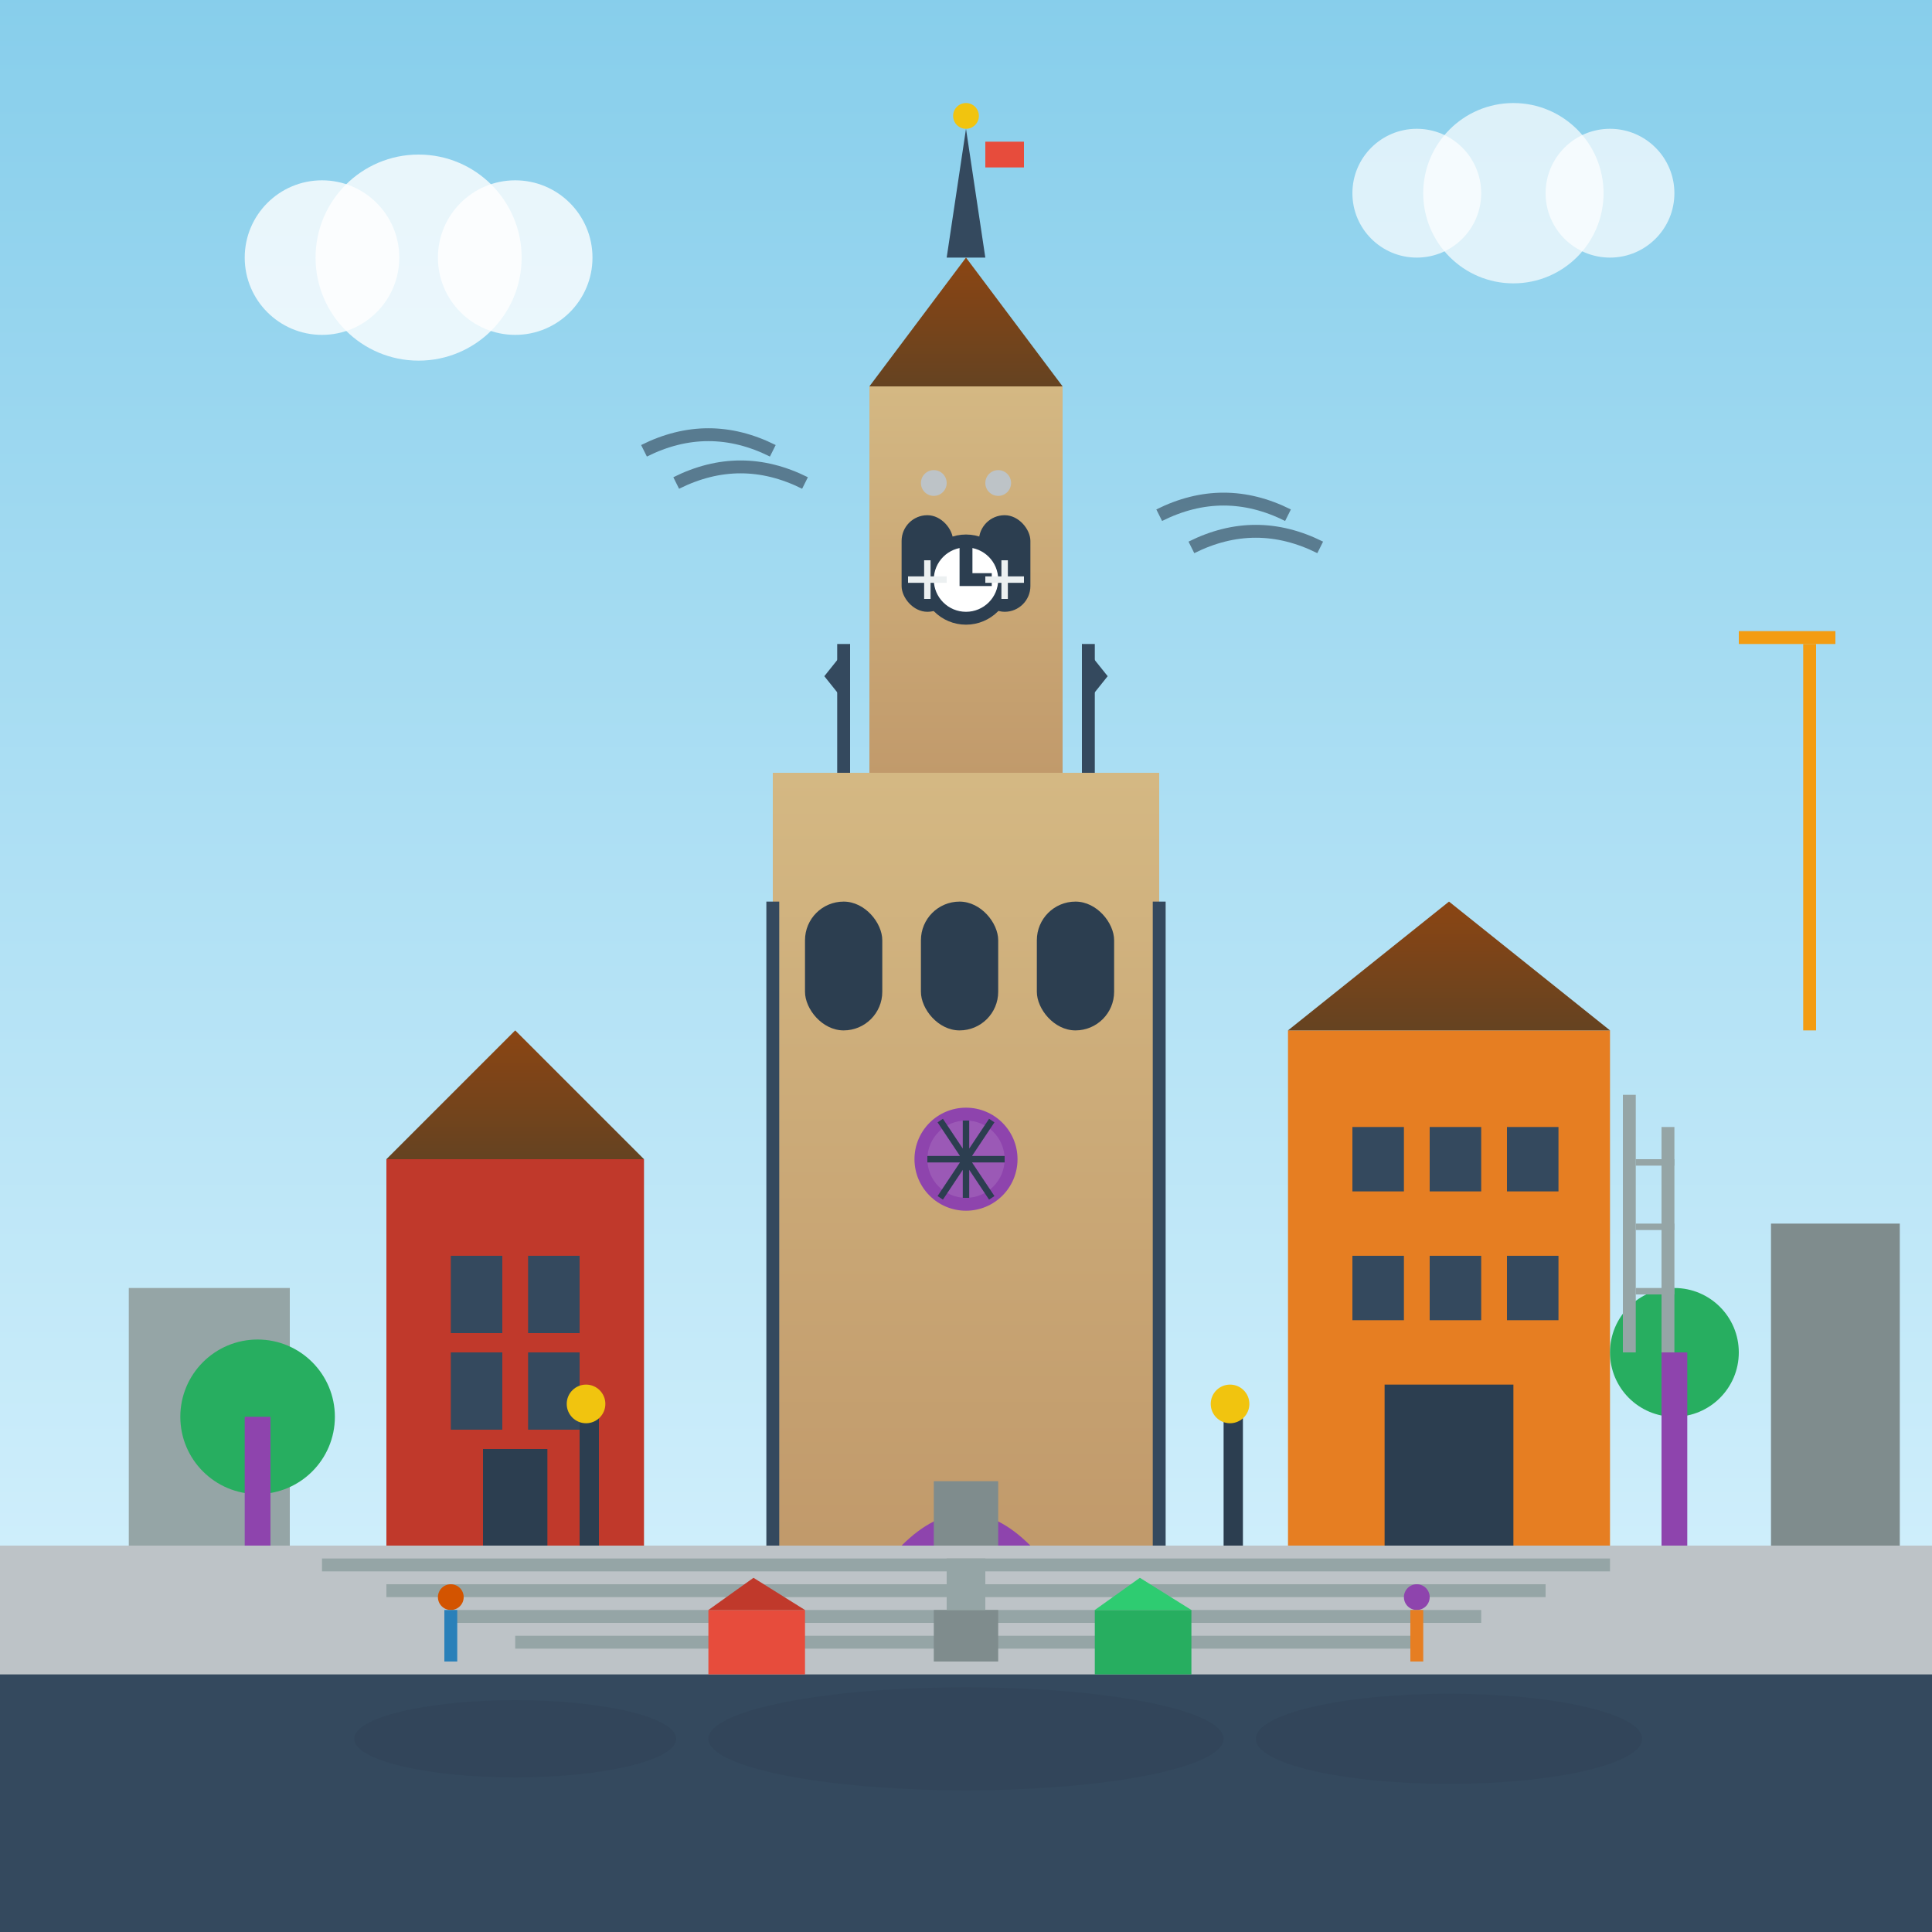 <svg width="300" height="300" viewBox="0 0 300 300" fill="none" xmlns="http://www.w3.org/2000/svg">
  <rect x="0" y="0" width="300" height="300" fill="#333333" stroke="none"/>
  <defs>
    <linearGradient id="skyGradient" x1="0%" y1="0%" x2="0%" y2="100%">
      <stop offset="0%" style="stop-color:#87CEEB;stop-opacity:1" />
      <stop offset="100%" style="stop-color:#E0F6FF;stop-opacity:1" />
    </linearGradient>
    <linearGradient id="buildingGradient" x1="0%" y1="0%" x2="0%" y2="100%">
      <stop offset="0%" style="stop-color:#d4b883;stop-opacity:1" />
      <stop offset="100%" style="stop-color:#c19a6b;stop-opacity:1" />
    </linearGradient>
    <linearGradient id="roofGradient" x1="0%" y1="0%" x2="0%" y2="100%">
      <stop offset="0%" style="stop-color:#8b4513;stop-opacity:1" />
      <stop offset="100%" style="stop-color:#654321;stop-opacity:1" />
    </linearGradient>
  </defs>
  
  <!-- Sky Background -->
  <rect width="300" height="300" fill="url(#skyGradient)"/>
  
  <!-- Clouds -->
  <circle cx="50" cy="40" r="12" fill="white" opacity="0.8"/>
  <circle cx="65" cy="40" r="16" fill="white" opacity="0.8"/>
  <circle cx="80" cy="40" r="12" fill="white" opacity="0.8"/>
  
  <circle cx="220" cy="30" r="10" fill="white" opacity="0.7"/>
  <circle cx="235" cy="30" r="14" fill="white" opacity="0.7"/>
  <circle cx="250" cy="30" r="10" fill="white" opacity="0.7"/>
  
  <!-- Leipzig Skyline with St. Nicholas Church (Nikolaikirche) -->
  
  <!-- Church Main Building -->
  <rect x="120" y="120" width="60" height="120" fill="url(#buildingGradient)"/>
  
  <!-- Church Tower -->
  <rect x="135" y="60" width="30" height="60" fill="url(#buildingGradient)"/>
  
  <!-- Tower Roof -->
  <polygon points="135,60 150,40 165,60" fill="url(#roofGradient)"/>
  
  <!-- Church Spire -->
  <polygon points="147,40 150,20 153,40" fill="#34495e"/>
  <circle cx="150" cy="18" r="2" fill="#f1c40f"/>
  
  <!-- Church Windows -->
  <rect x="140" y="80" width="8" height="15" fill="#2c3e50" rx="4"/>
  <rect x="152" y="80" width="8" height="15" fill="#2c3e50" rx="4"/>
  <rect x="125" y="140" width="12" height="20" fill="#2c3e50" rx="6"/>
  <rect x="143" y="140" width="12" height="20" fill="#2c3e50" rx="6"/>
  <rect x="161" y="140" width="12" height="20" fill="#2c3e50" rx="6"/>
  
  <!-- Main Church Entrance -->
  <path d="M140 240 Q150 230 160 240 L160 240 L140 240 Z" fill="#8e44ad"/>
  <rect x="145" y="230" width="10" height="10" fill="#7f8c8d"/>
  
  <!-- Historic Buildings Around -->
  
  <!-- Old Town Hall -->
  <rect x="60" y="180" width="40" height="60" fill="#c0392b"/>
  <polygon points="60,180 80,160 100,180" fill="url(#roofGradient)"/>
  <rect x="70" y="195" width="8" height="12" fill="#34495e"/>
  <rect x="82" y="195" width="8" height="12" fill="#34495e"/>
  <rect x="70" y="210" width="8" height="12" fill="#34495e"/>
  <rect x="82" y="210" width="8" height="12" fill="#34495e"/>
  <rect x="75" y="225" width="10" height="15" fill="#2c3e50"/>
  
  <!-- Market Building -->
  <rect x="200" y="160" width="50" height="80" fill="#e67e22"/>
  <polygon points="200,160 225,140 250,160" fill="url(#roofGradient)"/>
  <rect x="210" y="175" width="8" height="10" fill="#34495e"/>
  <rect x="222" y="175" width="8" height="10" fill="#34495e"/>
  <rect x="234" y="175" width="8" height="10" fill="#34495e"/>
  <rect x="210" y="195" width="8" height="10" fill="#34495e"/>
  <rect x="222" y="195" width="8" height="10" fill="#34495e"/>
  <rect x="234" y="195" width="8" height="10" fill="#34495e"/>
  <rect x="215" y="215" width="20" height="25" fill="#2c3e50"/>
  
  <!-- Modern Buildings in Background -->
  <rect x="20" y="200" width="25" height="40" fill="#95a5a6"/>
  <rect x="275" y="190" width="20" height="50" fill="#7f8c8d"/>
  
  <!-- Ground Level -->
  <rect x="0" y="240" width="300" height="60" fill="#34495e"/>
  
  <!-- Market Square -->
  <rect x="0" y="240" width="300" height="20" fill="#bdc3c7"/>
  
  <!-- Historic Pavement Pattern -->
  <rect x="50" y="242" width="200" height="2" fill="#95a5a6"/>
  <rect x="60" y="246" width="180" height="2" fill="#95a5a6"/>
  <rect x="70" y="250" width="160" height="2" fill="#95a5a6"/>
  <rect x="80" y="254" width="140" height="2" fill="#95a5a6"/>
  
  <!-- Trees -->
  <circle cx="40" cy="220" r="12" fill="#27ae60"/>
  <rect x="38" y="220" width="4" height="20" fill="#8e44ad"/>
  
  <circle cx="260" cy="210" r="10" fill="#27ae60"/>
  <rect x="258" y="210" width="4" height="30" fill="#8e44ad"/>
  
  <!-- Church Details -->
  
  <!-- Clock on Tower -->
  <circle cx="150" cy="90" r="6" fill="white" stroke="#2c3e50" stroke-width="2"/>
  <path d="M150 84 L150 90 L154 90" stroke="#2c3e50" stroke-width="2"/>
  
  <!-- Gothic Details -->
  <rect x="130" y="100" width="2" height="20" fill="#34495e"/>
  <rect x="168" y="100" width="2" height="20" fill="#34495e"/>
  <polygon points="128,105 132,100 132,110" fill="#34495e"/>
  <polygon points="172,105 168,100 168,110" fill="#34495e"/>
  
  <!-- Rose Window -->
  <circle cx="150" cy="180" r="8" fill="#8e44ad"/>
  <circle cx="150" cy="180" r="6" fill="#9b59b6"/>
  <path d="M150 174 L150 186 M144 180 L156 180 M146 174 L154 186 M154 174 L146 186" stroke="#2c3e50" stroke-width="1"/>
  
  <!-- Historic Street Elements -->
  
  <!-- Street Lamps -->
  <rect x="90" y="220" width="3" height="20" fill="#2c3e50"/>
  <circle cx="91" cy="218" r="3" fill="#f1c40f"/>
  
  <rect x="190" y="220" width="3" height="20" fill="#2c3e50"/>
  <circle cx="191" cy="218" r="3" fill="#f1c40f"/>
  
  <!-- Market Stalls -->
  <rect x="110" y="250" width="15" height="10" fill="#e74c3c"/>
  <polygon points="110,250 117,245 125,250" fill="#c0392b"/>
  
  <rect x="170" y="250" width="15" height="10" fill="#27ae60"/>
  <polygon points="170,250 177,245 185,250" fill="#2ecc71"/>
  
  <!-- Monument Base -->
  <rect x="145" y="250" width="10" height="8" fill="#7f8c8d"/>
  <rect x="147" y="242" width="6" height="8" fill="#95a5a6"/>
  
  <!-- People (simplified) -->
  <circle cx="70" cy="248" r="2" fill="#d35400"/>
  <rect x="69" y="250" width="2" height="8" fill="#2980b9"/>
  
  <circle cx="220" cy="248" r="2" fill="#8e44ad"/>
  <rect x="219" y="250" width="2" height="8" fill="#e67e22"/>
  
  <!-- Birds -->
  <path d="M100 70 Q110 65 120 70 M105 75 Q115 70 125 75" stroke="#2c3e50" stroke-width="2" fill="none" opacity="0.6"/>
  <path d="M180 80 Q190 75 200 80 M185 85 Q195 80 205 85" stroke="#2c3e50" stroke-width="2" fill="none" opacity="0.6"/>
  
  <!-- Construction Elements (subtle) -->
  
  <!-- Scaffolding on one building -->
  <rect x="252" y="170" width="2" height="40" fill="#95a5a6"/>
  <rect x="258" y="175" width="2" height="35" fill="#95a5a6"/>
  <rect x="254" y="180" width="6" height="1" fill="#95a5a6"/>
  <rect x="254" y="190" width="6" height="1" fill="#95a5a6"/>
  <rect x="254" y="200" width="6" height="1" fill="#95a5a6"/>
  
  <!-- Construction crane (distant) -->
  <rect x="280" y="100" width="2" height="60" fill="#f39c12"/>
  <rect x="270" y="98" width="15" height="2" fill="#f39c12"/>
  
  <!-- Church Bells (suggestion) -->
  <circle cx="145" cy="75" r="2" fill="#bdc3c7"/>
  <circle cx="155" cy="75" r="2" fill="#bdc3c7"/>
  
  <!-- Flag on Spire -->
  <rect x="153" y="22" width="6" height="4" fill="#e74c3c"/>
  
  <!-- Window Crosses -->
  <path d="M144 87 L144 93 M141 90 L147 90" stroke="#ecf0f1" stroke-width="1"/>
  <path d="M156 87 L156 93 M153 90 L159 90" stroke="#ecf0f1" stroke-width="1"/>
  
  <!-- Architectural Details -->
  <rect x="119" y="140" width="2" height="100" fill="#34495e"/>
  <rect x="179" y="140" width="2" height="100" fill="#34495e"/>
  
  <!-- Ground Shadows -->
  <ellipse cx="150" cy="270" rx="40" ry="8" fill="#2c3e50" opacity="0.3"/>
  <ellipse cx="80" cy="270" rx="25" ry="6" fill="#2c3e50" opacity="0.3"/>
  <ellipse cx="225" cy="270" rx="30" ry="7" fill="#2c3e50" opacity="0.3"/>
</svg>

